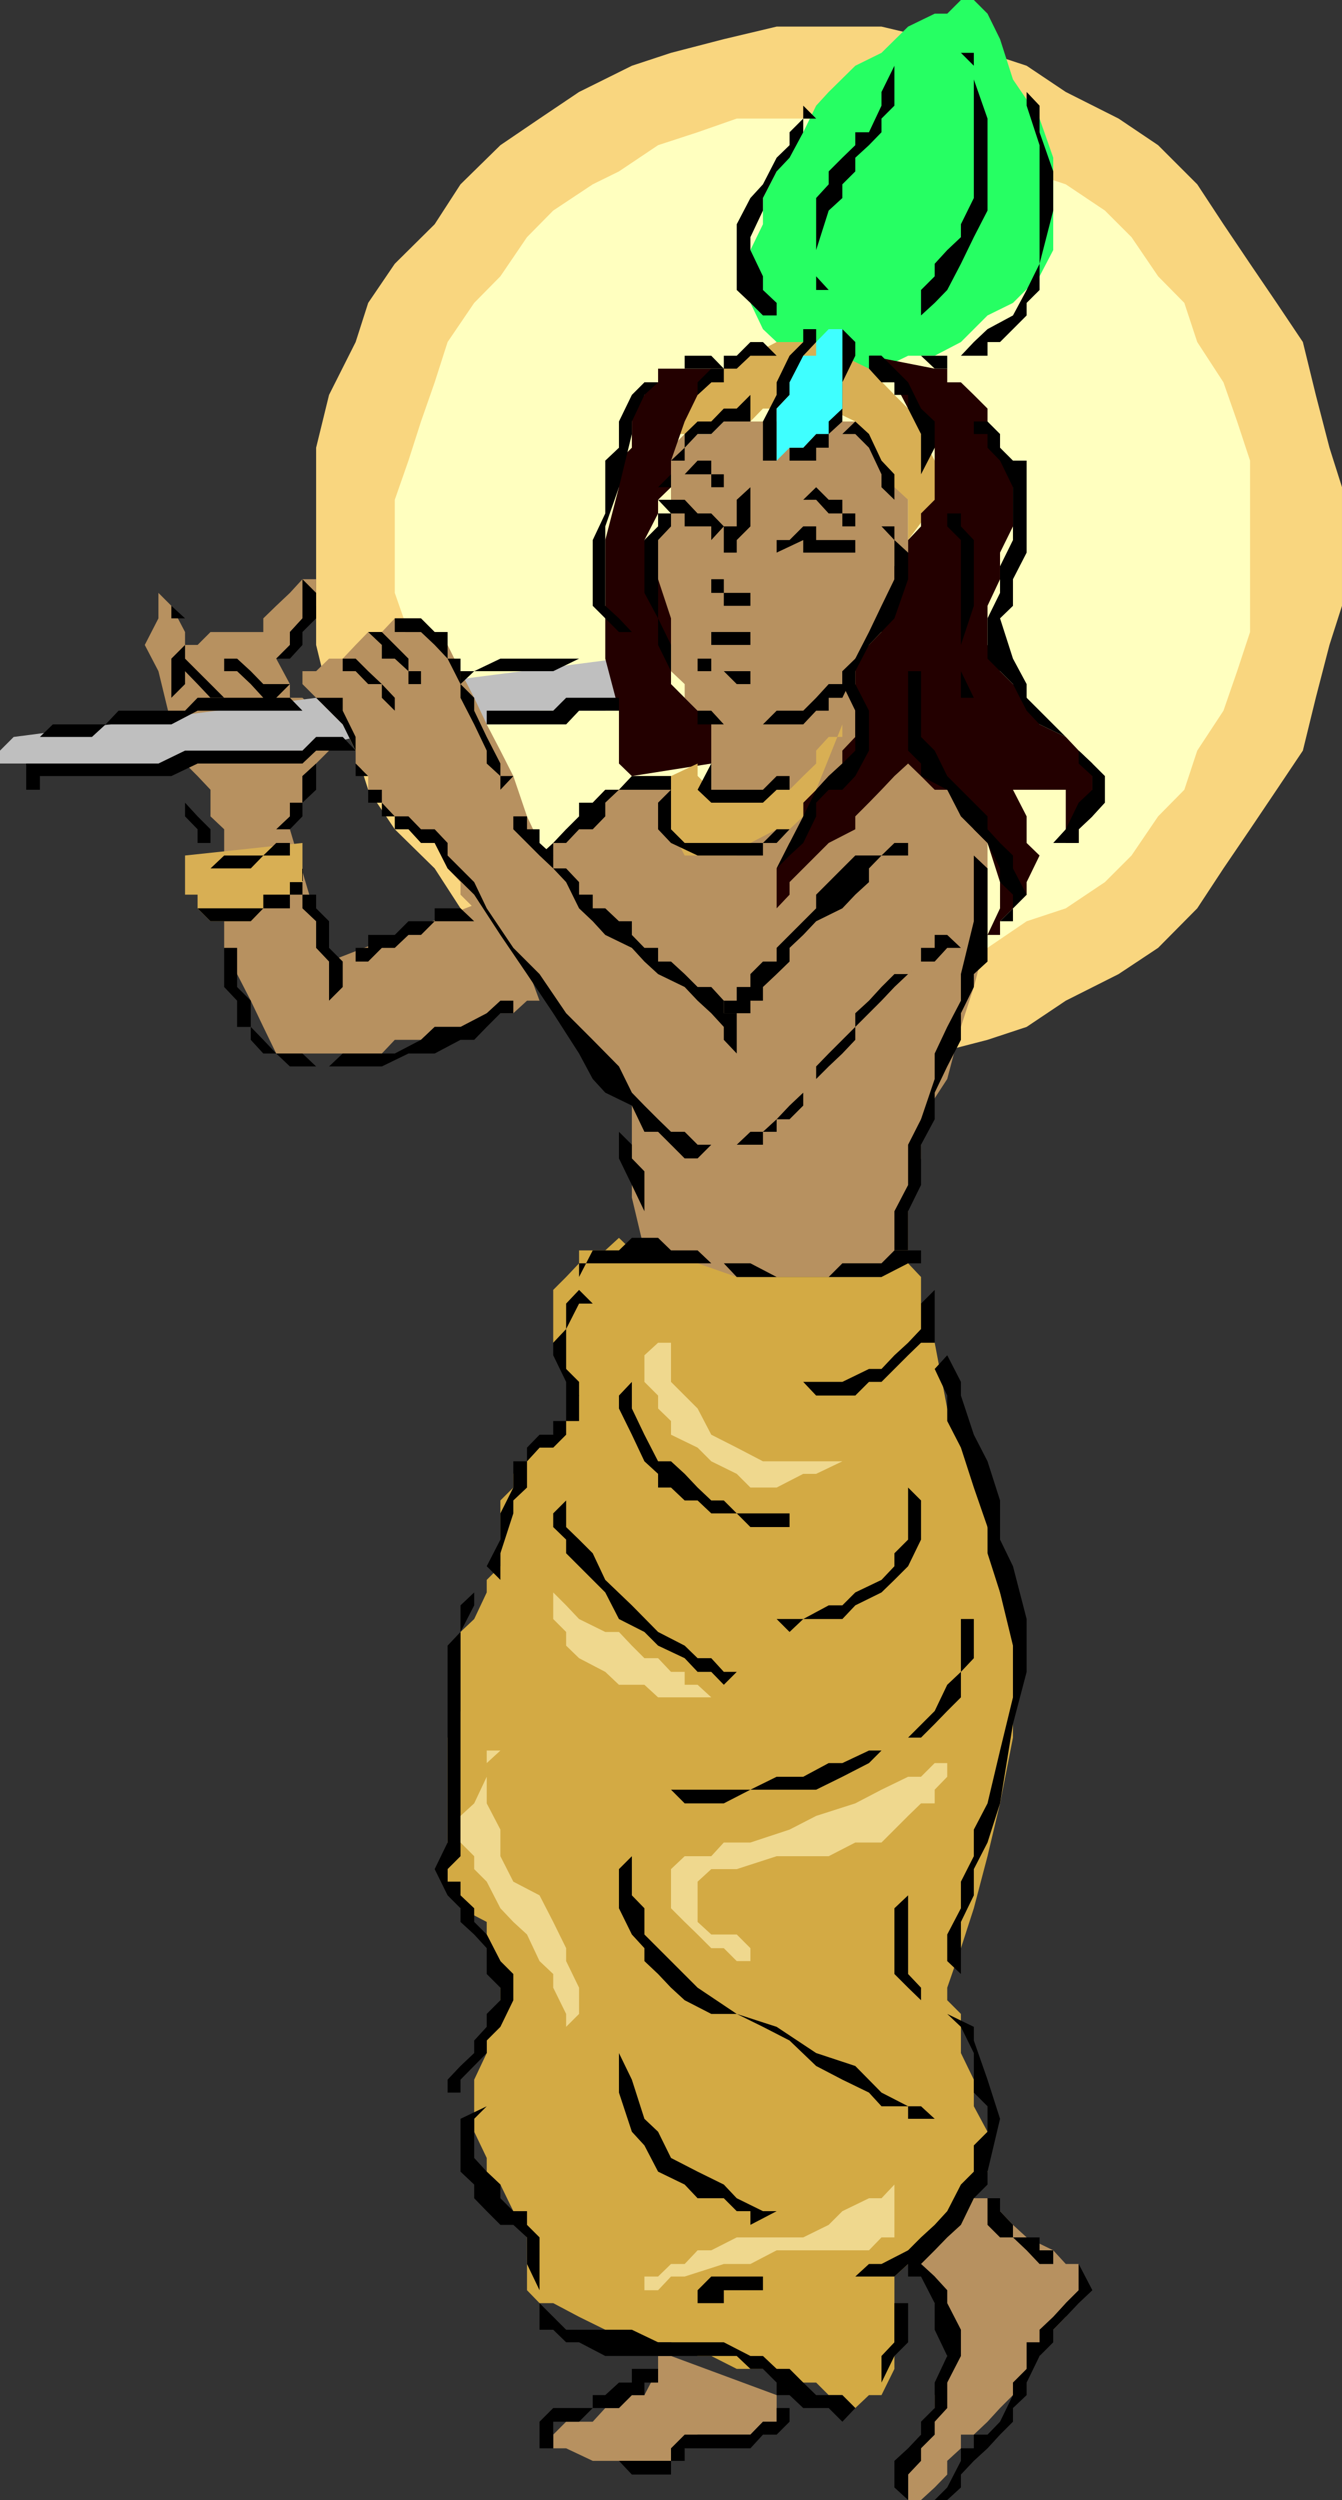 <svg xmlns="http://www.w3.org/2000/svg" width="353.199" height="657.801"><rect width="100%" height="100%" fill="#333333" stroke="none"/><path fill="#b79160" d="M204.402 630.2v7h-3.601l-3.301 3.402h-13.898l-3.403 3.597h-3.597v3.301H156l-7-3.3h-3.398v-3.598l3.398-3.403h7l3.3-3.597h3.602l3.399-3.403h3.3l3.598-6.898v-3.399h3.403l27.8 10.297m38-38.097v3.597L246 599v7l3.3 3.602v17.3L246 630.2v3.403l-3.598 7v3.597L239 651.102v6.699h3.402L246 654.5l3.3-3.398V647.5l3.602-3.3v-3.598h3.399l3.601-3.403 3.297-3.597 3.403-3.403 3.597-6.898 3.403-3.399 3.597-6.902 3.301-3.398V606l3.402-3.398v-6.903H280.5l-3.3-3.597-7-3.403-3.598-3.297-3.403-3.601-3.297-3.399h-3.601v-3.601l-13.899 17.3"/><path fill="#f9d67f" d="M218.102 280.602 232 277.199h14l13.902-3.597 10.297-3.403 10.301-6.898 13.902-7 10.399-6.899L315.1 239l6.9-10.5 7-10.3 7-10.4 6.902-10.3 3.399-13.898 3.601-13.903 3.297-10.297V128.2l-3.297-10.398-3.601-13.899L342.902 90 336 79.7l-7-10.298L322 59l-6.898-10.5L304.8 38.2l-10.399-7-13.902-7-10.3-6.9-10.298-3.398L246 10.301 232 7h-27.598L190.5 10.3l-13.898 3.602-10.301 3.399-13.899 6.898-10.402 7-10.3 7L121.2 48.5 114.401 59l-10.5 10.402-7 10.297L93.602 90l-7 13.902-3.403 13.899v51.898l3.403 13.903 7 13.898 3.3 10.3 7 10.4 10.5 10.3L121.2 239l10.5 10.402 10.3 6.899 10.402 7 13.899 6.898 10.3 3.403 13.899 3.597h13.902l13.7 3.403"/><path fill="#ffffbf" d="M218.102 256.3H239l13.902-3.3 7-3.598 10.297-7L280.5 239l10.3-6.898 7-7 7-10.301 6.9-7 3.402-10.301L322 187l3.602-10.398L329 166.3v-45.102l-3.398-10.297-3.602-10.3L315.102 90l-3.403-10.3-6.898-7-7-10.298-7-7L280.5 48.5l-10.3-3.398-10.298-6.903-7-3.398L239 31.199h-45.098l-10.3 3.602-10.403 3.398-10.297 6.903L156 48.5l-10.398 6.902-6.903 7-7 10.297-6.898 7-7 10.301-3.399 10.602-3.601 10.3L107.5 121.2l-3.598 10.301V156l3.598 10.3 3.3 10.302L114.403 187l3.399 10.5 7 10.3 6.898 7 7 10.302 6.903 7L156 239l6.902 3.402 10.297 7L183.602 253l10.3 3.3h24.2"/><path fill="#b79160" d="M131.7 235.402 86.601 253 76.3 218.2l3.3-7v-7l3.598-3.298 3.403-3.402-3.403-3.598V187l-3.597-3.398H76.3V180l-3.602-6.7 3.602-3.6v-3.4l3.3-3.6 3.598-3.298v-7h-3.597L76.3 156l-3.602 3.402-3.398 3.297v3.602H55.402L52 169.699h-3.3v-3.398l-3.598-6.899L41.699 156v6.7l-3.597 7 3.597 6.902 3.403 14v3.3l3.597 7L52 204.2l3.402 3.602v7L59 218.199v31.203l3.402 6.899 3.598 7 3.3 6.898 3.4 7h27.8l3.402-3.597h6.899l3.601-3.403h10.399l3.3-3.597h7l3.598-3.301H142l-10.3-27.899"/><path fill="#bfbfbf" d="m162.902 173.3-159.3 20.602L0 197.5v3.402h52l14-3.402h13.602l14-3.598h10.3l13.899-3.3h13.898L142 187h17.3l3.602-3.398V173.3"/><path fill="#b79160" d="M176.602 117.8v17.302l-3.403 3.398-3.597 3.602V156l3.597 6.7 3.403 7v6.902l3.597 3.398v3.602l3.403 3.398 3.597 3.602V207.8l-3.597-3.602H166.3l-3.399 3.602H159.3l-3.3 3.399-3.598 3.602v3.398H149l-3.398 3.602-3.602 3.3v-3.3l-3.3-7-3.598-10.602-3.403-6.699-3.597-6.898-3.301-7-3.602-7-3.398-6.903-7-7h-6.899l-3.402 3.602h-3.598l-3.3 3.398-3.403 3.602h-3.597l-3.403 3.3h-3.597V180l3.597 3.602L86.602 187l3.597 3.602 3.403 3.3v7l3.3 3.297v3.602l3.598 3.398 3.402 3.602 3.598 3.398 6.902 3.602 3.399 6.699 3.398 3.602v3.3l3.602 3.598 3.3 7 7 7 6.899 6.7 10.402 10.5 6.899 7 3.601 6.702 3.399 7v24.2L169.6 329v7H239v-20.898l3.402-10.301V294.5l6.899-10.598 3.601-13.703 3.399-10.5L259.902 246v-27.8l-3.601-7-3.399-7-6.902-6.7-3.598-6.898L239 180v-58.8l-3.598-7-3.402-3.298h-41.5l-3.3 3.297h-7l-3.598 3.602"/><path fill="#26ff63" d="m211.402 97-3.601-3.398L204.402 90l-3.601-3.398-3.301-6.903V65.801L200.8 59v-6.898l3.602-7 3.399-6.903 3.601-3.398 3.399-7 3.3-3.602 7-6.898L232 13.902 239 7l7-3.398h3.3L252.903 0h3.399l3.601 3.602L263.2 10.3l3.403 10.601 7 10.297 3.597 10.301v24.3l-3.597 6.9-7 7-6.7 3.3-7 7L246 93.602h-7L232 97h-20.598"/><path fill="#d8af54" d="M249.3 128.2v-3.4l-3.3-3.6-3.598-7v-3.298l-7-7L228.7 97l-7-3.398L214.801 90h-10.399l-6.902 3.602-7 3.398h-3.3l-3.598 3.602-3.403 3.3v3.598l-3.597 10.3v-3.6h7l6.898-3.298h7l3.3-3.402h17.302l7 3.402 3.597 3.297 3.301 7 3.402 7L239 131.5v10.602l10.3-13.903"/><path fill="#230000" d="M228.7 93.602h3.3V97l3.402 3.602L239 107.5l3.402 3.402 3.598 6.899V131.5l-3.598 3.602v3.398L239 142.102v3.3L235.402 149v7L232 162.7v3.6l-3.3 3.4-3.598 3.6v20.602l-3.403 3.598v3.402l-3.597 3.297-3.301 3.602-3.399 3.398v7l-3.601 3.602-3.399 6.699V246v-7l3.399-3.598v-3.3l10.3-10.301 7-3.602v-3.398l3.598-3.602 3.301-3.398 3.402-3.602 3.598-3.297 3.402 3.297 3.598 3.602h3.3l3.602 3.398 3.399 7 3.601 3.602 3.297 10.3V239l-3.297 7v3.402V246h3.297v-3.598l7-7v-3.3l3.403-7-3.403-3.301v-7l-3.597-7H280.5v14l-3.3 3.3 3.3-3.3h3.402v-3.602l3.598-3.398v-13.899l-3.598-3.402-3.402-3.598-6.898-3.3-3.403-7-3.597-3.602-3.403-3.398-3.297-6.903v-10.297l3.297-7v-7l3.403-6.902v-13.7l-3.403-7-3.297-6.898V107.5l-3.601-3.598-3.399-3.3h-3.601V97H246l-17.3-3.398M187.2 97v3.602l-3.598 3.3-3.403 7-3.597 10.297v7l-3.403 3.301v3.602l-3.597 7 3.597 10.3 3.403 10.297V180l3.597 3.602 3.403 3.398 3.597 3.602v10.3l-20.898 3.297-3.399-3.297V187l-3.601-13.7v-31.198l3.601-13.903v-7l3.399-3.398V107.5l3.3-3.598v-3.3h3.598V97h14"/><path fill="#d8af54" d="M79.602 221.8v10.302l-3.301 3.3h-3.602L69.301 239 66 242.402H55.402L52 239v-3.598h-3.3v-10.3l30.902-3.301m97-17.601v14l3.597 6.902h13.703l3.598-3.301 6.902-3.602h3.399l3.601-3.398v-3.602l3.399-3.398 6.898-17.2v3.301h-3.597L214.8 197.5v3.402l-3.399 3.297-3.601 3.602h-7l-3.301 3.398h-7l-3.3-3.398-3.598-3.602v-3.297l-7 3.297"/><path fill="#d3aa44" d="M156 329h-3.598v3.402L149 336l-3.398 3.402v13.899l3.398 6.898 3.402 7-3.402 6.703-3.398 3.598-3.602 3.402-3.3 3.598-3.598 3.3v3.602l-3.403 3.399v17.3l-3.597 3.598V419l-3.301 7-3.602 3.402V450.2l-3.398 7v37.903l3.398 7 6.903 3.597v3.3l3.597 7v13.902l-3.597 7v3.297l-3.301 7v13.703l3.3 6.899v3.601l3.598 3.399 3.403 7 3.597 6.898v13.903L142 606h3.602l6.8 3.602 6.899 3.398h7l3.3 3.3h7l7 3.602h3.598l6.703 3.399h10.5l3.399 3.601h7l3.3 3.297h3.598l3.403 3.403 3.597-3.403H232l3.402-6.898V599l3.598-3.3h3.402l6.899-7 3.601-3.298 3.399-7 3.601-7v-10.5l-3.601-6.703v-7l-3.399-7v-10.297l-3.601-3.601V523l3.601-10.398 3.399-10.5 3.601-13.7L263.2 474.5l3.403-17.3v-27.798L263.199 419l-3.297-17.2-3.601-17.3-7-13.898L246 353.3l-3.598-10.3v-7L239 332.402h-3.598L232 336h-38.098l-10.3-3.598h-7l-7-3.402H166.3l-3.399-3.3-3.601 3.3H156"/><path d="M187.2 169.7v-3.4h10.3v3.4h3.3-13.6m13.6 6.902h-13.6V173.3h-3.598v3.3h6.898l3.402 3.399h3.598v-3.398h3.3m-13.6-24.199h3.3V156h7v3.402h-7V156h-3.3v-3.598m10.3-24.202v10.3l-3.598 3.602v3.3H190.5V149v-10.5h3.402v-7l3.598-3.3m6.902 13.902h3.399l3.601-3.602h3.399v3.602h10.3v3.3h-13.699v-3.3l-7 3.3v-3.3M190.5 138.5l-3.3-3.398h-3.598l-3.403-3.602h-7l3.403 3.602h3.597v3.398h7v3.602l3.301-3.602"/><path d="M176.602 135.102v3.398l-3.403 3.602v20.597l3.403 7v6.903l-3.403-6.903v-7L169.602 156v-13.898l3.597-3.602v-3.398h3.403m7 51.898h3.597l3.301 3.602h10.3l3.602-3.602h7l3.399-3.398 3.3-3.602h3.598v-3.398h3.403l-3.403 7h-3.597V187H214.8l-3.399 3.602h-27.8V187m24.199-65.8v-3.4h3.602l3.399-3.6v-3.298l3.3-3.402 3.598-6.898v-14L225.102 90v3.602l-3.403 7v10.3l-3.597 3.297v3.602H214.8v3.398h-7m-3.398.001v-13.7l3.399-3.598v-3.3L211.402 97v-3.398L214.801 90v-3.398h-3.399V90l-3.601 3.602-3.399 7v3.3l-3.601 7V121.2h3.601m3.398 10.3h7l3.302 3.602h3.597v3.398h3.403v-3.398h-3.403V131.5h-3.597l-3.301-3.3-3.399 3.3h-3.601m-17.301-3.3h-3.3v-3.4h-10.598v3.4h-3.403l3.403-3.4h3.597l3.403-3.6h3.597v3.6h3.301v3.4m31.2-14h3.402l3.597 3.6 3.301 7v3.4l3.402 3.3v3.602V124.8L232 121.199l-3.3-7-3.598-3.297-3.403 3.297m-24.199-3.297h-7l-3.3 3.297h-3.598l-3.403 3.602v3.398h-3.597l3.597-3.398v-3.602l3.403-3.297h3.597l3.301-3.402h3.402l3.598-3.598v7M228.7 97l3.3 3.602h3.402v3.3H239v3.598l3.402 6.7v10.6l3.598-7v-6.898l-3.598-3.402-3.402-6.898L235.402 97 232 93.602h-3.3V97m-24.298-3.398H197.5L193.902 97H190.5v3.602h-3.3l-3.598 3.3-3.403 3.598v3.402-3.402l3.403-3.598v-3.3L187.199 97h3.301v-3.398h3.402L197.5 90h3.3l3.602 3.602"/><path d="M190.5 97h-13.898l-3.403 3.602-3.597 3.3-3.301 7v3.297l-3.399 14-3.601 10.301v20.902l3.601 3.297 3.399 3.602h-3.399l-3.601-3.602-3.301-3.297v-17.3l3.3-7v-13.903l3.602-3.398v-6.899l3.399-7 3.3-3.3h3.598L176.602 97h3.597v-3.398h7L190.5 97m44.902 41.5v3.602l3.598 3.3v7l-3.598 10.297-6.703 7-3.597 6.903V180l3.597 7v10.5l-3.597 6.7-3.403 3.6h-3.597l-3.301 3.4v3.6l-3.399 7-3.601 3.302-3.399 3.398 3.399-6.7 3.601-7 3.399-7 3.3-3.6 3.598-3.298 3.403-3.402V187l-3.403-7v-3.398l3.403-3.301 3.597-7 3.301-6.899 3.402-7v-10.3L232 138.5h3.402m7 38.102v17.3L246 197.5l3.3 6.7 10.602 10.6v3.4l3.297 3.6 3.403 3.302v3.398l3.597 6.902-3.597 3.598v3.402h-3.403l3.403-3.402v-3.598l-3.403-3.3V228.5l-3.297-6.7-7-7-3.601-7-6.899-3.6v-3.298L239 197.5v-20.898h3.402m-76.102 7H149L145.602 187h-17.5v3.602H149l3.402-3.602h10.5v-3.398h3.399M166.3 180v-3.398l-3.398-3.301h-10.5l-6.8 3.3H124.8L121.199 180v-3.398h3.602l6.898-3.301h31.203l3.399 3.3V180m20.899 20.902v6.899h13.6l3.602-3.602h3.399v3.602h-3.399l-3.601 3.398h-13.602l-3.597-3.398 3.597-6.899"/><path d="M176.602 207.8v10.4l3.597 3.6h20.602l3.601-3.6h3.399l-3.399 3.6h-3.601v3.302h-17.2l-7-3.301-3.402-3.602v-7l3.403-3.398m-41.5 6.999v3.4l3.597 3.6 3.301 3.302 3.602 3.398 3.398 3.602 3.402 6.898 3.598 3.402 3.3 3.598 7 3.402 3.302 3.598 3.597 3.3 7 3.4 3.403 3.6 3.597 3.302 3.301 3.597v3.403l3.402 3.597v-10.597H190.5V263.3l-3.3-3.602h-3.598l-3.403-3.398-3.597-3.301h-3.403v-3.598h-3.597L166.3 246v-3.598h-3.399l-3.6-3.402H156v-3.598h-3.598v-3.3L149 228.5h-3.398v-3.398L142 221.8v-3.602h-3.3V214.8h-3.598m117.8-103.898h3.399v3.297h3.601v3.602l3.297 3.398 3.403 7v13.903L263.199 149v7l-3.297 6.7v10.6l6.7 6.7 3.597 7 3.403 3.602 6.898 3.3 3.402 3.598v3.402l3.598 3.297v3.602l-3.598 3.398-3.402 7-3.3 3.602h6.702v-3.602l3.598-3.398 3.3-3.602v-7l-3.3-3.297-3.598-3.402-3.402-3.598-3.3-3.3-3.598-3.602-3.403-3.398V180l-3.597-6.7-3.403-10.6 3.403-3.298v-7l3.597-7V121.2h-3.597l-3.403-3.398V114.2l-3.297-3.297h-7m0 24.199v3.398l3.399 3.602v17.3l-3.399 10.297v6.903l3.399 7V187v-3.398h-3.399v-41.5l-3.601-3.602v-3.398h3.601M200.8 83l-3.3-3.3-3.598-3.4V59l3.598-6.898 3.3-3.602 3.602-7 3.399-3.3v-3.4l3.601-3.6v-3.4l3.399 3.4h-3.399v3.6l-3.601 6.7-3.399 3.602-3.601 7v3.3l-3.301 7v3.399l3.3 6.898v3.602l3.602 3.398V83h-3.601m41.601 10.602h10.5L256.301 90l3.601-3.398 6.7-3.602 3.597-6.7 3.403-6.898V38.2l-3.403-10.398V24.2l3.403 3.602v7l3.597 10.3v10.301l-3.597 14v6.899l-3.403 3.398V83l-3.597 3.602L263.199 90h-3.297v3.602h-10.601V97H246l-3.598-3.398"/><path d="M239 83h3.402L246 79.7l3.3-3.4 3.602-6.898 3.399-7 3.601-7V31.2l-3.601-10.297v-7h-3.399l3.399 3.399v34.8L252.902 59v3.402l-3.601 3.399L246 69.402V72.7l-3.598 3.602V83H239m-20.898-6.7-3.301-3.6v-6.9l3.3-10.398 3.598-3.3V48.5l3.403-3.398V41.5l3.597-3.3L232 34.8v-3.6l3.402-3.4V17.3L232 24.2v3.6l-3.3 7h-3.598v3.4l-3.403 3.3-3.597 3.602V48.5l-3.301 3.602V76.3h3.3M190.5 266.602h7V263.3h3.3v-3.602l3.602-3.398 3.399-3.301v-3.598l3.601-3.402 3.399-3.598 6.898-3.402 3.403-3.598 3.597-3.3V228.5l3.301-3.398h7V221.8h3.402-7L232 225.1h-6.898l-3.403 3.399-3.597 3.602-3.301 3.3V239l-3.399 3.402-3.601 3.598-3.399 3.402V253h-3.601l-3.301 3.3v3.4h-3.598v3.6H190.5v3.302M96.902 204.2v3.6h3.598v3.4l3.402 3.6h3.598l3.3 3.4h3.602l3.399 3.6v3.302l7 7 3.3 6.898 7 10.402 6.899 6.899 7 10.3 7 7 6.902 7 3.399 6.899 3.3 3.402 3.598 3.598 3.403 3.3h3.597l3.403 3.4h3.597l-3.597 3.6h-3.403l-3.597-3.6-3.403-3.4h-3.597l-3.301-6.898-7-3.402-3.301-3.598-3.598-6.703-6.8-10.597-6.903-10.301-7-10.301-6.898-10.598-7-6.902-3.399-6.7h-3.601l-3.301-3.6h-3.598v-3.4H100.5v-3.6h-3.598v-7m97 97 3.598-3.4h3.3l3.602-3.3 3.399-3.598 3.601-3.402 3.399-3.598v-3.3l3.3-3.403 7-7v-3.597l3.598-3.301 3.301-3.602 3.402-3.398H239l3.402-3.301v-3.598H246V246h3.3l3.602 3.402h-3.601L246 253h-3.598L239 256.3l-3.598 3.4-3.402 3.6-6.898 6.9v3.402l-3.403 3.597-3.597 3.403-3.301 3.3-3.399 3.598v3.402l-3.601 3.598h-3.399v3.3h-3.601v3.4h-6.899"/><path d="M256.3 225.102v17.3l-3.398 13.899v7l-3.601 6.898-3.301 7v6.703l-3.598 10.598-3.402 6.7v10.6l-3.598 6.9V329H239v-10.3l3.402-6.9v-10.6l3.598-6.7v-7l3.3-6.898 3.602-7v-7l3.399-6.903v-3.398l3.601-3.301v-24.5l-3.601-3.398M166.3 301.2v3.6l3.302 3.4v24.202V318.7l-3.301-6.898-3.399-7v-7l3.399 3.398M90.2 193.902h-7l-3.598 3.598H48.699l-7 3.402H6.902v6.899H10.5v-3.602h34.602L52 200.902h27.602l3.597-3.402h10.403l-3.403-3.598M79.602 187H52l-6.898 3.602H27.8l-3.602 3.3H10.5l3.402-3.3h13.899L31.199 187h17.5L52 183.602h24.3L79.603 187m-3.303-7h-7l-3.3-3.398-3.598-3.301H59v-3.602 6.903h3.402L66 180l3.3 3.602h3.4L76.3 180"/><path d="M48.7 169.7v3.6l3.3 3.302L55.402 180 59 183.602h3.402-7L52 180l-3.3-3.398v-6.903m0 34.501v7l3.3 3.6 3.402 3.4v3.6H59h-7v-3.6l-3.3-3.4v-10.6m27.6 14v3.6h-3.6l-3.4 3.302H59l-3.598 3.398H52l-3.3-3.398L52 228.5h14l3.3-3.398h7v-6.903m3.302 10.301v3.602H76.3v3.3h-7V239H52l3.402 3.402H66L69.3 239h7v-3.598h3.302V228.5M76.3 173.3l3.302-3.6v-3.4l3.597-3.6V156l-3.597-3.598V162.7l-3.301 3.602v3.398l-3.602 3.602h3.602M48.7 180v-17.3l-3.598-3.298v3.297h3.597v7l-3.597 3.602v10.3L48.699 180m30.903 59 3.597 3.402v7L86.602 253v10.3l3.597-3.6V253l-3.597-3.598v-7L83.199 239v-3.598h-3.597v-3.3V239M180.2 204.2h-3.598v3.6h-13.7l-3.601 3.4v3.6L156 218.2h-3.598L149 221.8h-3.398v3.302H142l3.602-3.301 3.398-3.602 3.402-3.398v-3.602H156l3.3-3.398h3.602l3.399-3.602h13.898M131.7 207.8v-3.6l-3.598-3.298V197.5l-3.301-6.898-3.602-7V180l-3.398-6.7-3.399-3.6-3.601-3.4H100.5h3.402v-3.6h6.899l3.601 3.6h3.399v7h3.398v6.7l3.602 3.602V187l3.3 6.902 3.598 7v3.297h3.403l-3.403 3.602"/><path d="M110.8 176.602h-3.3V173.3l-3.598-3.602-3.402-3.398h-6.898 3.3l3.598 3.398v3.602h3.402l3.598 3.3v3.4h3.3v-3.398m-6.898 7L100.5 180l-3.598-3.398-3.3-3.301h-3.403v3.3h3.403l3.3 3.399h3.598v3.602l3.402 3.398v-3.398m-20.702 0h7V187l3.402 6.902v7l3.3 3.297h-3.3V197.5l-3.403-6.898L86.602 187l-3.403-3.398M79.602 204.2v7H76.3v3.6l-3.602 3.4v3.6-3.6H76.3l3.3-3.4v-3.6l3.598-3.4v-6.898l-3.597 3.297M59 246v3.402h3.402V259.7L66 263.301v6.898l3.3 3.403 3.4 3.597h6.902l3.597 3.403h3.403l3.597-3.403h13.703l6.899-3.597 3.601-3.403h6.797l6.903-3.597 3.597-3.301h3.403v-3.602 6.903h-3.403l-3.597 3.597-3.301 3.403h-3.602l-6.797 3.597H107.5l-7 3.403H76.3l-3.6-3.403h-3.4l-3.3-3.597v-3.403h-3.598v-6.898L59 259.699V246"/><path d="M93.602 253h3.3l3.598-3.598h3.402L107.5 246h3.3l3.602-3.598h10.399L121.199 239h-6.797v3.402H107.5L103.902 246h-7v3.402h-3.3V253m148.8 76v3.402H239L232 336h-38.098l-3.402-3.598h-38.098V336l3.598-7h6.902l3.399-3.3h6.898l3.403 3.3h7l3.597 3.402H197.5l6.902 3.598h13.7l3.597-3.598H232l3.402-3.402h7m0 14v6.7L239 353.3l-3.598 3.302-3.402 3.597h-3.3l-7 3.403h-10.298l3.399 3.597h10.3l3.598-3.597H232l7-7 3.402-3.301H246v-13.899L242.402 343M166.3 363.602v7l3.302 6.898 3.597 7h3.403l3.597 3.3 3.403 3.602 3.597 3.399h3.301l3.402 3.398h13.899v3.602h3.601H197.5l-3.598-3.602H187.2l-3.597-3.398H180.2l-3.597-3.399H173.2v-3.601l-3.597-3.301-3.301-7-3.399-6.898v-3.403l3.399-3.597M156 343h-3.598L149 349.7v10.5l3.402 3.402v10.3H149v3.598l-3.398 3.402H142l-3.3 3.598v6.902l-3.598 3.399v3.398l-3.403 10.5v7l-3.597-3.597 3.597-7v-6.903l3.403-6.797V384.5h3.597v-3.598L142 377.5h3.602v-3.598H149v-10.3l-3.398-7V353.3l3.398-3.602V343l3.402-3.598L156 343m-31.2 76v3.402l-3.6 7v59l-3.4 3.399v3.3h3.4v3.598l3.6 3.403v3.597l3.302 3.301 3.597 7 3.403 3.402v6.899l-3.403 7-3.597 3.601v3.297l-6.903 7v3.403h-3.398v-3.403l3.398-3.597 3.602-3.403v-3.297l3.3-3.601v-3.399l3.598-3.601V523l-3.597-3.598v-6.8L124.8 509l-3.602-3.3v-3.598l-3.398-3.403-3.399-6.898 3.399-7V433l3.398-3.598v-7L124.8 419m24.2-24.2v7l3.402 3.302 3.598 3.597 3.3 7 7 6.703 6.9 7 7 3.598 3.402 3.3h3.597l3.301 3.602h3.402l-3.402 3.399-3.3-3.399h-3.598l-3.403-3.601-7-3.301-3.597-3.598-6.7-3.402-3.601-7L149 408.7v-3.598l-3.398-3.301v-3.602l3.398-3.398M128.102 554.2l-3.301 3.3v10.3l3.3 3.602 3.598 3.399v3.601l3.403 3.399h3.597v3.601L142 588.7V606l7 7h17.3l6.9 3.3h17.3l7 3.602h3.3l3.602 3.399h3.399l3.601 3.601 3.399 3.297h6.898l3.403 3.403-3.403 3.597-3.597-3.597h-6.7l-3.601-3.403h-3.399v-3.297l-3.601-3.601H197.5l-3.598-3.399h-34.601l-6.899-3.601H149L145.602 613H142v-10.398l-3.3-6.903v-7l-3.598-3.297h-3.403l-3.597-3.601-3.301-3.399v-3.601l-3.602-3.399V557.5l6.903-3.3m79.698 79.402h-3.398v3.597h-3.601l-3.301 3.403h-17.3l-3.598 3.597v3.301h-13.7l3.399 3.602h10.3V647.5h3.598v-3.3H197.5l3.3-3.598h3.602l3.399-3.403v-3.597"/><path d="M173.2 623.3v3.602h-3.598v3.297H166.3l-3.399 3.403H156l-3.598 3.597h-6.8v7h6.8H142v-7l3.602-3.597H156v-3.403h3.3l3.602-3.297h3.399v-3.601h6.898M239 592.102l3.402 3.597L246 599l3.3 3.602V606l3.602 7v6.902l-3.601 7v6.7L246 637.199v3.403l-3.598 3.597v3.301L239 651.102v6.699l-3.598-3.301v-7l3.598-3.3 3.402-3.598v-3.403l3.598-3.597v-6.7l3.3-7L246 613v-7l-3.598-7H239v-3.3h-3.598l3.598-3.598m7 65.698 3.3-3.3 3.602-7v-6.898 3.597h3.399v-3.597h3.601l3.297-3.403 3.403-7v-3.297l3.597-3.601v-7h3.403V613l3.597-3.398L280.5 606l3.402-3.398v-6.903l3.598 6.903-3.598 3.398-3.402 3.602-3.3 3.398v3.3l-3.598 3.602-3.403 7v3.297l-3.597 3.403v3.597l-3.403 3.403-3.297 3.597-3.601 3.301-3.399 3.602v3.398l-3.601 3.3H246"/><path d="M183.602 606v-3.398l3.597-3.602h37.903l3.597-3.3H232l7-3.598 3.402-3.403 3.598-3.297 3.3-3.601 3.602-7 3.399-3.399V564.5l3.601-3.598V554.2l-3.601-3.597V540.2l-3.399-6.898-3.601-3.399 7 3.399v3.601l3.601 10.297 3.298 10.3-3.297 13.902v3.399l-3.601 3.601-3.399 7-3.601 3.297-3.301 3.403-3.598 3.597H239L235.402 599h-34.601v3.602H190.5V606h-6.898M232 602.602h3.402V616.3L232 619.902V630.2h-3.3 3.3v-3.297l3.402-7 3.598-3.601V606h-3.598v-3.398H232m27.902-20.802v3.602l3.297 3.297h3.403l3.597 3.403 3.403 3.597h3.597v-3.597h-3.597v-3.403h-7v-3.297l-3.403-3.601v-3.399h-3.297v3.399m-17.5-55.501L239 523l-3.598-3.598v-17.3l3.598-3.403v20.703l3.402 3.598v3.3m10.5-6.898V505.7l3.399-7v-6.898l3.601-7L263.2 474.5l3.403-20.898 3.597-13.7V426l-3.597-13.898-3.403-7V394.8l-3.297-10.301-3.601-7-3.399-10.3v-3.598l-3.601-7-3.301 3.597 3.3 7v6.703l3.602 7 3.399 10.5 3.601 10.399v6.898L263.2 419l3.403 14v13.602l-3.403 14-3.297 13.898-3.601 6.902v7l-3.399 6.7v7L249.301 509v7l3.601 3.402m-13.902-128v13.7l-3.598 3.597v3.403L232 415.699 225.102 419l-3.403 3.402h-3.597l-6.7 3.598h-7l3.399 3.402 3.601-3.402H221.7l3.403-3.598L232 419l3.402-3.3 3.598-3.598 3.402-7V394.8L239 391.402"/><path fill="#3fffff" d="M221.7 86.602h-3.598L214.8 90v3.602h-3.399l-3.601 7v3.3l-3.399 3.598v13.7l3.399-3.4h3.601l3.399-3.6h3.3v-3.298l3.598-3.402V86.602"/><path fill="#efd88e" d="M249.3 463.902H246l-3.598 3.598H239l-7 3.402-6.898 3.598-10.301 3.3-7 3.602-10.301 3.399h-7l-3.3 3.601h-7l-3.598 3.399v10.3l3.597 3.598 3.403 3.301 3.597 3.602h3.301l3.402 3.398h3.598v-3.398L193.902 509H187.2l-3.597-3.3v-10.598l3.597-3.301h6.703l10.5-3.399h13.7l7-3.601H232l3.402-3.399 3.598-3.601 3.402-3.301H246v-3.598l3.3-3.402v-3.598M142 419h3.602l3.398 3.402 3.402 3.598 6.899 3.402h3.601l3.399 3.598 3.3 3.3h3.598l3.403 3.602h3.597v3.399h3.403l3.597 3.3h-14l-3.597-3.3h-6.7l-3.601-3.399-6.899-3.601L149 433v-3.598L145.602 426v-7H142m34.602-65.7v10.302l7 7 3.597 6.898 6.703 3.402 6.899 3.598h24.3-3.402l-6.898 3.3h-3.399l-7 3.602H197.5l-3.598-3.601-6.703-3.301-3.597-3.598-7-3.402v-3.598l-3.403-3.3v-3.403l-3.597-3.597v-7l3.597-3.301h3.403m58.8 221.499L232 578.403h-3.3l-7 3.399-3.598 3.601-6.7 3.297h-17.5l-6.703 3.403h-3.597l-3.403 3.597h-3.597l-3.403 3.3h-3.597v3.602h3.597l3.403-3.602h3.597l10.301-3.3h7l6.902-3.598H228.7l3.301-3.403h3.402v-13.898"/><path d="M162.902 533.3v6.9l3.399 7 3.3 10.3 3.598 3.402 3.403 6.899 7 3.601 6.898 3.399 3.402 3.601 6.899 3.399h3.601l-6.902 3.601v-3.601h-3.598l-3.402-3.399h-6.898l-3.403-3.601-7-3.399-3.597-6.902-3.301-3.598-3.399-10.3V533.3m3.398-44.898V498.7l3.302 3.403V509l14 14 10.3 6.902 10.5 3.399 10.399 6.898 10.3 3.403 6.899 7 7 3.597h3.402L246 557.5h-7v-3.3h-7l-3.3-3.598-7-3.403-6.9-3.597-7-6.7-7-3.601-6.898-3.399H187.2l-7-3.601-3.597-3.301-3.403-3.598-3.597-3.402v-3.398L166.3 509l-3.399-6.898V491.8l3.399-3.399M252.902 426v13.902l-3.601 3.399-3.301 6.898-7 7-7 3.403h-3.3l-7 3.3h-3.598l-6.7 3.598h-7l-6.902 3.402h-20.898l3.597 3.598H190.5l7-3.598h17.3l6.9-3.402 7-3.598 3.3-3.3 7-3.403h3.402l3.598-3.597 3.3-3.403 3.602-3.597v-6.7l3.399-3.601V426h-3.399"/><path fill="#efd88e" d="m131.7 460.602-3.598 3.3V474.5l3.597 6.902v7l3.403 6.7 6.898 3.597 3.602 7 3.398 6.903V516l3.402 7v6.902L149 533.301v-3.399L145.602 523v-3.598L142 516l-3.3-7-3.598-3.3-3.403-3.598-3.597-7-3.301-3.301v-3.399l-3.602-3.601v-7l3.602-3.301 3.3-7v-6.898h3.598"/></svg>
